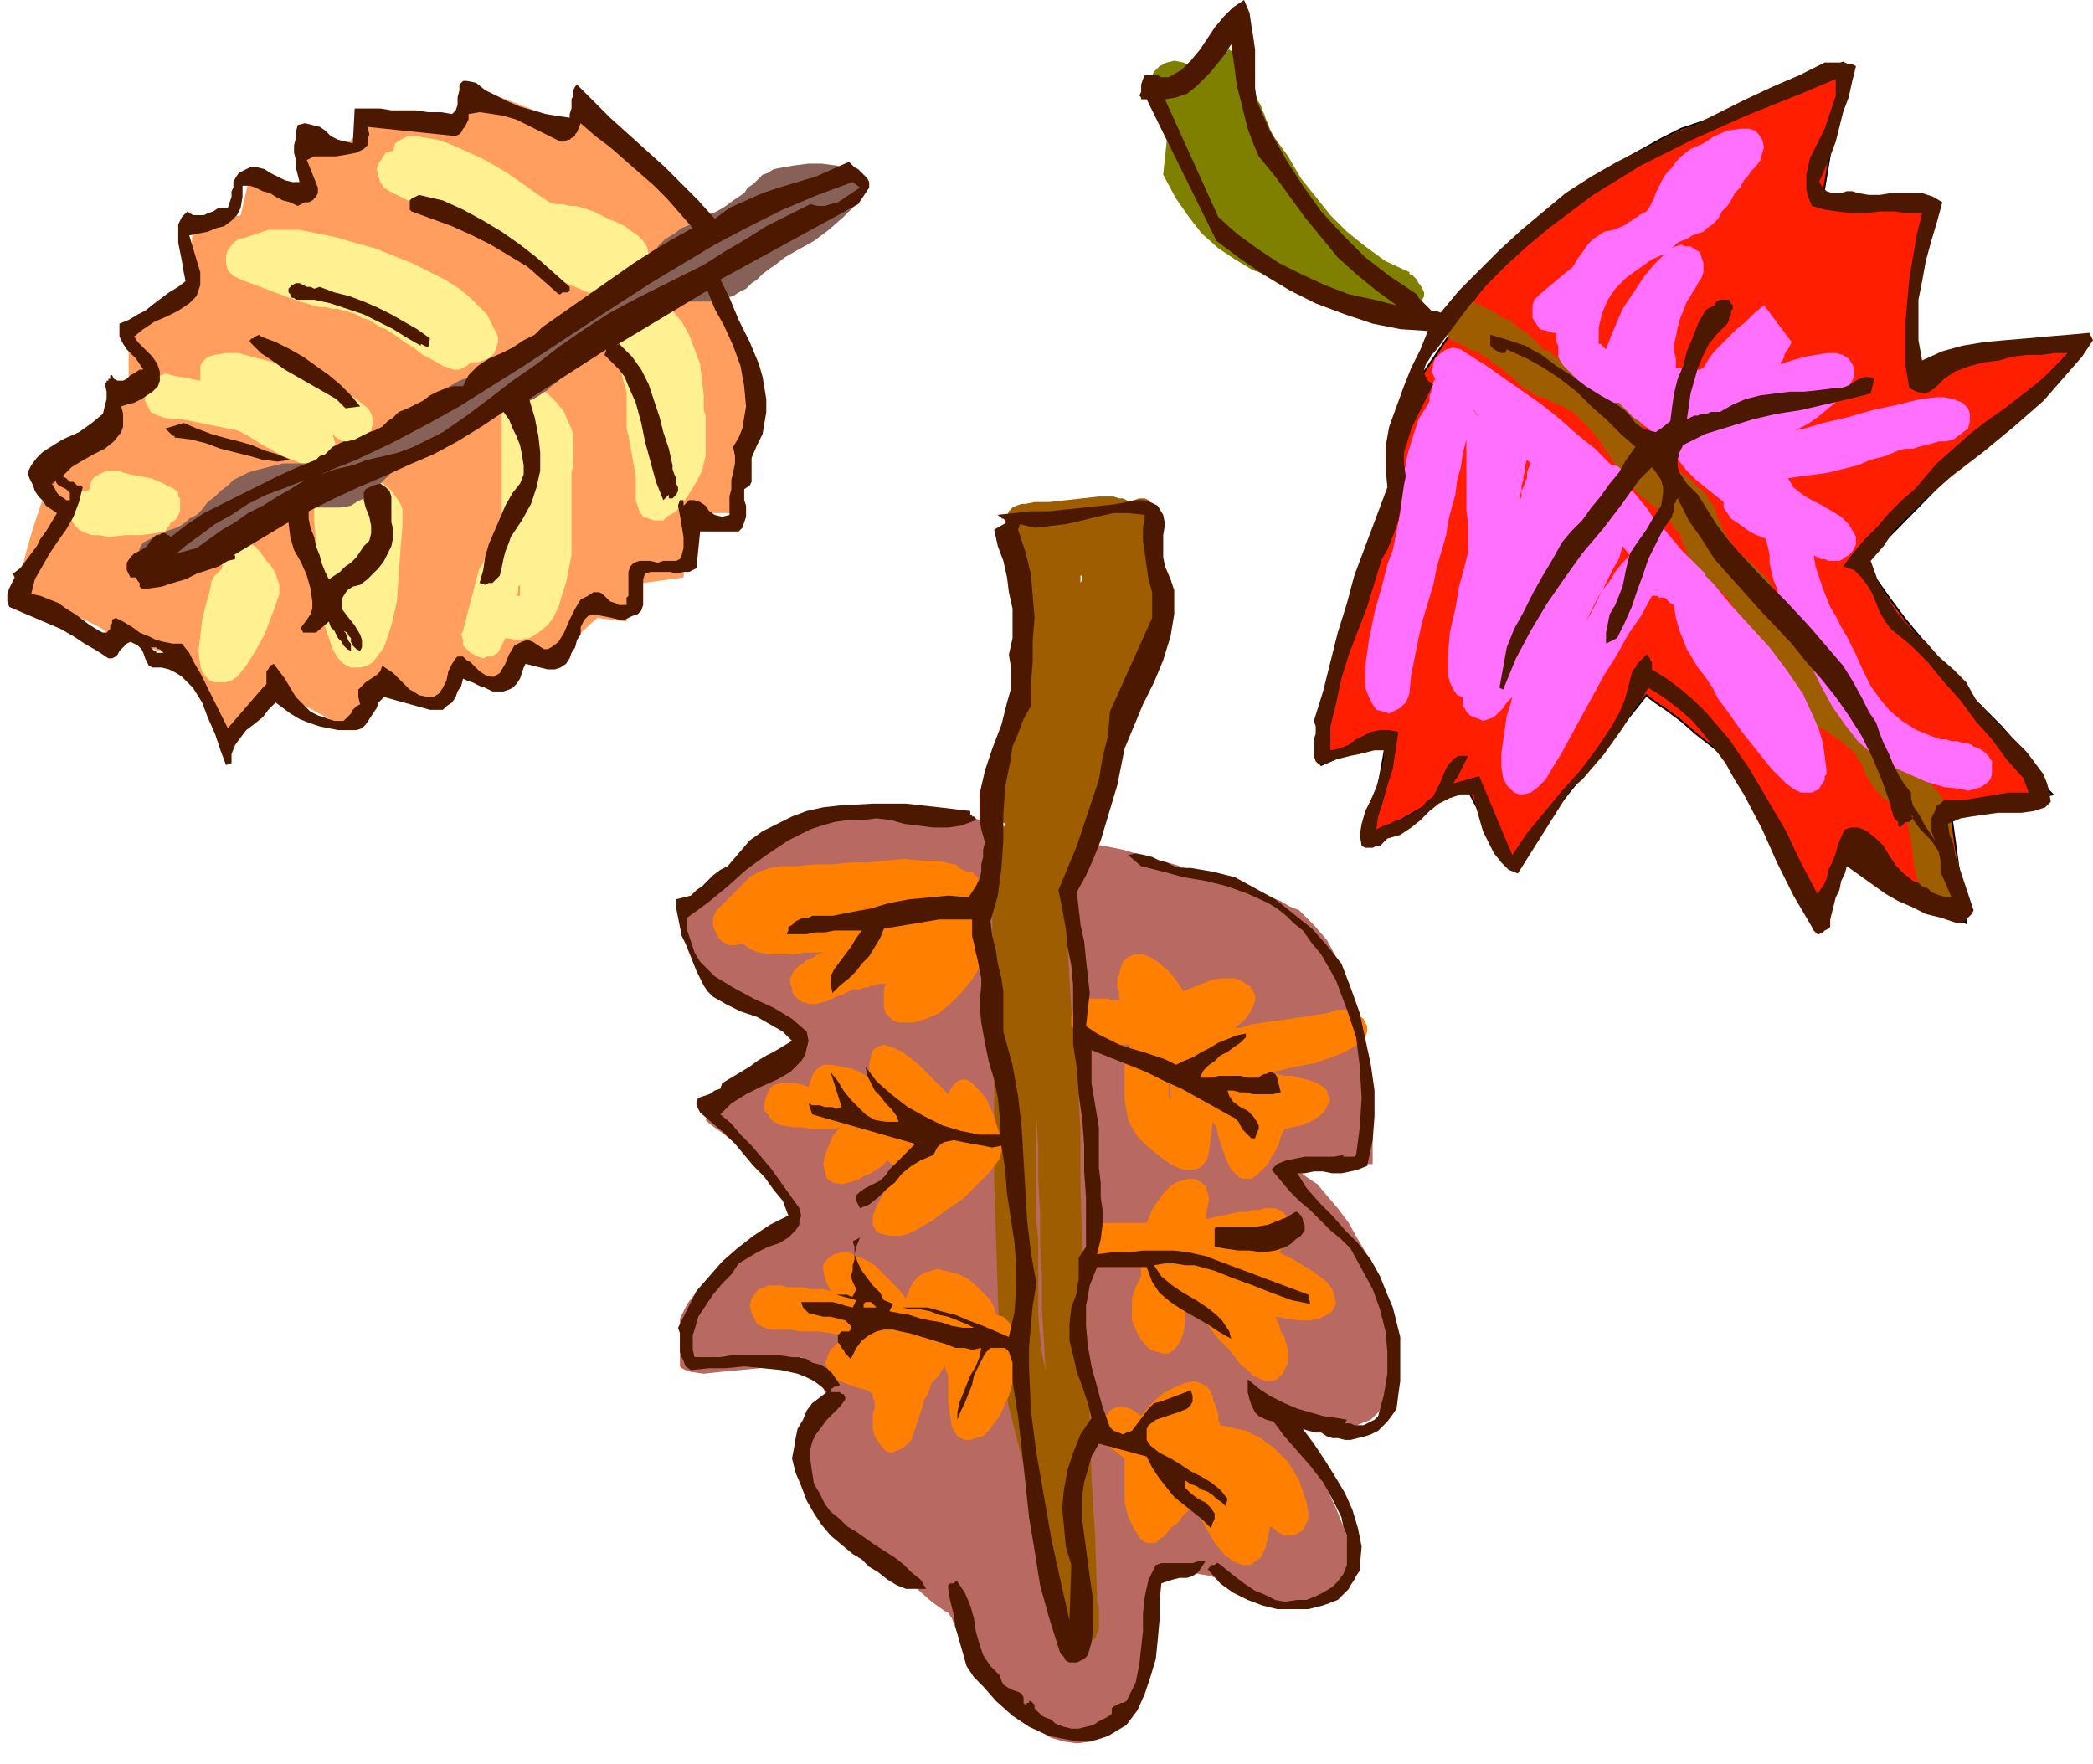 <svg xmlns="http://www.w3.org/2000/svg" fill-rule="evenodd" height="3.196in" preserveAspectRatio="none" stroke-linecap="round" viewBox="0 0 1139 959" width="3.793in"><style>.pen1{stroke:none}.brush6{fill:#9e5e00}</style><path class="pen1" style="fill:#ff9e5e" d="m8 326 1-4 2-8 3-13 4-14 5-15 5-14 2-6 3-5 3-3 2-3 6-3 5-5 6-5 5-5 4-4 3-4 3-3v-33l33-28 2-28 26-6 6-26 28 12 2-26h24v-1l1-1 3-3 4-2 6-3 9-2 11-2h14l13-1 8-2 2-1 1-1 1-2v-1l-1-3-3-3-2-2h-1l52 20 8-14 61 68 14 32 1 2 3 7 3 10 5 12 4 13 2 14 1 6v13l-1 5-3 10-2 9-2 8-1 6-1 5-1 4v2h-26l-2 35-29 4-2 20-16-2-24 22-20-2-12 16-22-4-10 12-28-6-24 20-34-18-26 28-26-46-37-12-2-1-6-4-8-4-10-4-10-5-9-3h-3l-3-1-2 1-1 1z"/><path class="pen1" style="fill:#b86961" d="m534 446-4-1-11-1-15-2-19-1-19-1-18 2-8 1-7 2-5 3-4 4-7 8-8 8-9 8-9 6-9 6-6 4-5 3-1 1v5l1 6 3 7 4 8 7 8 4 4 6 4 6 4 7 4 12 7 9 5 5 3 3 2 1 1h-2l-52 45 2 2 7 5 10 8 10 10 10 9 7 10 3 4 1 3v3l-2 2-7 4-9 5-10 7-11 7-9 8-9 9-3 4-2 4-2 4v26l1 1 2 1 3 1 7 1 9-1 11-1 10-1 9-3 8-2 3-1h3l2 1 2 1 4 4 2 4 2 6 1 4 1 4v1l-1 1-3 3-4 6-4 6-2 8-1 8v5l1 4 3 5 3 4 9 10 11 10 12 11 13 10 11 9 9 8 7 5 2 1 2 3 3 8 7 12 8 12 5 7 6 6 5 6 6 6 7 4 7 4 7 2 7 1 8-1 6-3 5-4 5-5 4-6 4-6 3-8 2-7 4-15 2-14 1-11 1-7v-3l2-2 3-1 3-1h4l5 1 5 1 6 1 7 3 9 3 11 5 11 3 6 2h5l5 1 5-1 5-1 4-3 3-3 3-5 2-5v-7l-1-7-1-7-6-15-7-15-7-14-7-12-5-7-2-3 2 1 5 2 7 3 9 2h9l5-1 5-2 5-2 4-4 4-5 3-6 2-7 2-9-1-9-1-9-3-10-3-10-4-10-4-9-6-10-5-9-6-8-6-7-5-6-6-4-5-4-5-1-4-1-1-1h2l7-1h31l8 1h3v-20l-1-20-3-23-2-13-4-12-4-12-5-11-6-11-7-8-4-4-4-4-5-2-5-3-21-8-19-6-18-6-15-4-13-4-10-2-6-1-3-1h-2l-6-2-9-1-11-2-10-2-10-2-7-2-3-1z"/><path class="pen1" style="fill:#ff1f00" d="m817 141 3-2 7-7 11-10 14-12 17-13 18-12 9-5 9-5 10-5 9-3 17-6 16-6 14-6 11-6 10-4 7-3 4-2 1 1-12 72 62 6-1 4-2 10-4 14-3 16-3 16-2 14v9l1 3h2l8-1 12-2 15-3 16-3 16-2 13-3 9-1 4-1-121 123 2 2 5 7 7 10 9 12 10 12 10 12 10 11 7 8 7 7 8 8 7 8 6 9 6 8 4 6 3 4 2 2-55 12 8 58-62-38-20 40-1-3-3-7-4-12-5-13-7-14-6-14-7-12-7-9-8-7-8-7-9-7-8-7-8-6-6-4-4-3-1-1-75 94-24-46-52 30 10-56-36 16 1-4 2-11 3-15 3-19 5-19 5-18 4-16 5-10 4-9 4-11 3-13 3-14 3-13 2-13 2-11 1-9 48-70z"/><path fill="none" style="stroke:#000;stroke-width:1;stroke-linejoin:round" d="m817 141 3-2 7-7 11-10 14-12 17-13 18-12 9-5 9-5 10-5 9-3 17-6 16-6 14-6 11-6 10-4 7-3 4-2 1 1-12 72 62 6-1 4-2 10-4 14-3 16-3 16-2 14v9l1 3h2l8-1 12-2 15-3 16-3 16-2 13-3 9-1 4-1-121 123 2 2 5 7 7 10 9 12 10 12 10 12 10 11 7 8 7 7 8 8 7 8 6 9 6 8 4 6 3 4 2 2-55 12 8 58-62-38-20 40-1-3-3-7-4-12-5-13-7-14-6-14-7-12-7-9-8-7-8-7-9-7-8-7-8-6-6-4-4-3-1-1-75 94-24-46-52 30 10-56-36 16 1-4 2-11 3-15 3-19 5-19 5-18 4-16 5-10 4-9 4-11 3-13 3-14 3-13 2-13 2-11 1-9 48-70"/><path class="pen1" d="m93 204-3-1-2 1-3 1-2 1-2 3-2 4v5l2 4 1 2 2 1 2 1 3 1 5 1h5l5 1 5 1 5 1 5 1 5 1 5 1 6 3 8 5 11 6 10 4 5 2 4 1h4l3-1 2-2 1-4v-5l-2-7 2 2 2 1 2 2h4l4-1 4-2 3-4 1-4v-2l-1-3-1-2-2-2-8-6-13-7-16-7-17-5-8-2-7-2h-7l-6 1-4 1-3 3-1 2v8l-16-3zm41-75-4 1-3 2-3 4-1 3v4l1 4 3 3 4 2 32 12 4 1 3 1 4 1h3l4 1h3l3 1 4 1 3 1 3 2 4 1 3 2 3 2 3 1 3 2 3 2 4 3 5 3 5 4 6 3 5 3 6 2h3l2-1 2-1 2-2h4l3-1 3-1 3-3 1-3 1-3v-3l-2-4-4-8-4-4-5-5-6-5-8-5-18-9-20-8-11-3-10-3-10-2-10-2h-17l-6 2-6 2zm80-47-4 1-2 3-2 3-1 3 1 4 1 3 2 3 3 2 58 29 3 3 5 3 6 3 7 4 8 4 7 3 7 3 7 3h4l3 1 3-1h2l3-1 2-2 1-2 1-3h4l4-1 3-3 2-3 1-3v-3l-1-4-2-3-3-3-3-2-4-3-4-2-5-2-4-2-4-2-3-1-3-1-4-1h-3l-4-1h-4l-3-1-3-2-3-2-7-5-10-7-12-7-13-6-7-3-6-2-6-1-5-1h-5l-4 2-3 2-1 4zM64 256h-6l-2 1-2 1-2 1-2 2-1 3v2l-2 1h-2l-2 1-1 1-1 2-1 1-1 2v2l-1 4 1 3 2 3 2 2 4 2 3 1h4l5 1 9-1h9l7-1 6-1 1-2 1-1 1-2 2-1 1-1 1-2 1-2v-7l-1-1v-2l-2-2-4-2-4-2-5-2-6-1-5-1-4-1-3-1zm79 46-1-1v-1h-1v-1h-1v-1l-3-2h-7l-3 1-3 3-2 2-1 4v3l-1 1-1 1-1 1-1 1-1 1v1l-1 1v1l-1 5-2 7-2 8-1 9-1 8 1 8 1 3 2 3 2 2 3 1h6l3-1 3-2 5-6 5-8 5-9 3-8 3-8 2-6v-5l-1-3-1-3-1-2-2-3-2-2-2-3zm54-46 3 2 4 2 3 2 4 3 3 3 2 3 2 3 1 3v9l-1 12-1 14-1 15-3 13-4 12-3 4-3 4-3 2-4 1h-5l-4-2-3-3-3-5-2-6-2-6-2-7-1-8-2-15v-15l-1-13v-9l1-3 2-3 3-4 4-3 4-3 4-1 5-1h3zm66 102 2-1h3l1-1 2-1 1-2 1-2 1-2 1-2 7 1 6-1 5-3 5-4 3-4 3-6 2-7 2-6 3-15v-45l1-4v-16l-1-4-2-4-2-5-4-5-4-4-5-4-5-3h-7l-2 1-3 2-1 3-2 4-1 4v58l-1 8-1 3-2 3-1 3-2 3-2 3-1 3-2 3-1 3-8 31-1 2 1 3v3l2 2 2 2 2 1 2 1 3 1zm18-34v-1l1-1v-3l1-1v6h-2zm78-159-2-1h-1l-2-1h-2l-1 1h-2l-1 1-2 1-3-2-4-1-4 1-3 2-2 3-2 3v4l1 4 1 4 2 3 1 4 2 4 1 3 2 4 1 4 1 4 1 3v20l1 4 4 22v13l1 3 1 3 2 3 3 1 3 1h5l2-2 5-3 4-5 4-6 3-5 3-6 1-4 1-4v-22l-1-3-18 11 18-11v-8l-1-8-1-9-3-8-3-8-4-7-5-6-7-4z" style="fill:#fff091"/><path class="pen1" d="M86 315h4l4-1 4-2 5-2 4-3 5-2 3-2 3-2 3-3 3-3 3-2 3-3 3-3 3-3 3-2 3-2 6-3 7-1h30l6-1 3-2 4-2 3-3 3-2 3-3 3-3 3-3 3-2 6-4 6-4 6-4 6-3 6-4 6-3 6-4 7-2 4-2 3-1 4-2 4-1 4-2 4-1 4-2 3-2 3-2 2-2 3-2 2-2 3-3 2-2 3-3 2-2 6-5 6-5 5-5 6-4 7-4 6-3 7-3 8-2 4-1h18l3-1 4-1 4-1 3-2 4-2 3-3 3-2 3-3 4-3 3-2 5-4 7-4 9-5 8-6 8-7 6-6 2-3 2-3 1-3-1-3-1-3-1-2-3-2-2-1-7-2-8-1h-7l-8 1-6 1-5 1-3 2-3 1-3 3-2 2-3 2-2 3-3 2-3 2-4 3-5 3-5 2-4 2-5 3-5 2-4 3-5 3-1 1-1 1-1 1-1 1-1 2-1 1-1 1-1 2v1h-1v2h-1v1l-7 3-8 3-6 4-7 4-6 5-6 5-6 5-6 5-3 3-2 2-3 2-2 3-3 2-2 2-3 3-3 1-2 2-3 1-2 1-3 1-3 1h-3l-3 1-2 1-8 3-7 4-7 4-7 4-7 4-7 4-6 5-7 4-2 2-3 2-2 2-2 3-2 2-3 2-2 2-3 1-3 1h-8l-2-1h-16l-4 1-4 1-4 1-4 1-3 1-4 2-4 2-3 3-4 3-3 3-4 3-3 4-3 3-4 2-2 2-3 2-2 1-3 1-3 1-2 1-3 1-3 2-4 2-2 3-1 4v4l1 3 3 3 3 3h4zm307-177z" style="fill:#876157"/><path class="pen1 brush6" d="m587 480 4-7-4 7zm-40-32-3-2-2-3-1-4-1-4-1-11 2-12 2-12 4-10 3-9 4-6h1l1-1 1-1h2l-1-11v-11l-1-10-2-11-1-10-2-11-3-10-2-11v-5l1-2 1-3 2-2 2-1 3-1h2l5-1h8l9-1 9-1 9-1h8l3 1h2l2 1 1 1 3-1 3-1h3l2 1 1 3 1 3 1 4v5l4 8-8 10 4 6 3 6 2 6 1 7 1 7v6l-1 7-1 7-2 6-3 6-3 6-3 6-4 5-5 5-5 5-5 4v5l-1 2v4l-1 3v8l-1 8-1 11-1 11-3 11-3 10-3 3-2 3-3 2-3 1v33l1 17 1 16 2 17 1 16 1 17 1 17v31l1 32 1 31 2 32 1 32 1 31 2 32 1 32v3l1 3v12l-1 2-1 3-2 1-2 2h-2l-2 1h-5l-2-1-2-1-2-3-2-3-1-5-1-5v-6l-1-5v-8l-3-15-3-16-4-15-5-16-4-15-4-16-3-15-2-16-1-31-1-31-1-31v-93l-1-31v-31l1-5v-14l1-5 1-5 2-4 2-5zm41-125v-10h1v2l-1 2v6zm-19 422-2-9-1-10-1-10v-42l-1-10v-57l1 17v18l1 17v17l1 18v17l1 17 1 17z"/><path class="pen1" d="m522 472-1-1 1 1zm-12 48v-1 1zm2-24v-1h-5 2l1 1h2zm22-12 1 4v5l1 5v14l-1 5-1 4-2 7-4 6-5 6-6 6-6 5-7 3-7 2h-8l-3-1-2-2-2-2-1-3v-10l1-3h-4l-2 1h-2l-2 1h-2l-2 1h-3l-3 1-4 2-3 1-4 2-3 1-4 1h-3l-4-1-2-1-1-1-2-2-1-2v-2l-1-2v-3l1-2 1-2 1-1 2-2 2-1 2-2 3-1 3-2 3-1h-10l-6 1h-13l-6-1-5-2-4-3-4 1h-3l-4-2-2-2-2-4-1-3v-4l2-4 7-7 6-6 5-5 5-3 6-2 6-1h8l11-1h9l10-1h9l10-1 10-1 9 1h9l9 2h1l2 2 2 1 2 1h3l2 2 1 1 1 3 1 4zm-94 107-3-1-4-1h-8l-4 1-2 2-2 4-1 4v4l2 2 1 2 2 2 2 1 2 1h1l6 1h5l4 1h13l3-1-4 5-2 5-2 5-1 5 1 4 1 4 3 2 5 1 4-1 3-1 3-1 3-2 3-1 3-2 3-2 3-3 1 1 1 1 1 1h1l1 1 1 1 1 1h1l-3 3-4 5-4 5-3 6-2 5v5l1 2 1 2 3 1 4 1h6l4-1 4-2 9-5 8-6 9-6 7-7 6-6 5-6 2-3 1-4v-4l-1-5-3-10-4-9-3-4-3-3-2-2-3-2h-3l-2 1-3 3-2 4-4-4-6-6-7-7-8-6-4-2-3-1-3-1-3 1-3 2-1 3-1 5v7l-5-3-5-2-5-1-5-1h-5l-3 2-2 2-1 2-1 3-1 3zm22 16zm-41 92h-3l-2 1-3 1-1 1-3 4-1 4 1 4 2 4 1 2 2 1 2 1 3 1h11l5 1h11l6 1 5 1h6l-2 1-2 1-2 1-1 1-2 2-1 1-1 1-1 2-1 3-1 2 1 3v2l3 3 4 2 5 2 6 2 4 1 3 2v2l1 2v4l-1 2v9l1 4 2 3 2 3 2 2 3 1 3-1 4-2 2-2 2-2 1-3 1-3 1-3 1-3 1-3 1-3 1-4 2-3 1-3 1-3 2-2 2-2 1-2 2-3 2 5v14l1 7 1 7 3 5 2 1 2 1h3l3-1 4-1 3-3 3-4 3-4 5-11 3-11 1-6v-11l-1-5-1-4-2-3-3-3-4-1-1-4-2-4-3-3-3-3-3-3-4-3-4-2-4-1-4-1-4-1-3 1-4 1-3 2-3 3-2 4-2 5-4-5-4-4-5-5-4-4-5-3-5-2-4-2h-4l-4 1-3 2-2 2-1 2v3l1 4 1 3 2 4-4-1h-7l-4-1h-8l-4-1h-4zm196 68-2-1-3-1h-4l-4 2-3 4-2 4v6l1 2 2 2 2 2 8 6v24l2 8 3 6 3 5 2 2 2 1h5l2-2 3-2 3-4 4-3 3-4 3-3 2-2 1-1 3 7 4 7 4 7 5 6 5 4 5 2h5l2-2 3-2 1-2 1-2 1-2v-2l1-2v-2l1-3v-2l2 1 2 2 2 1 2 1h5l2-1 3-2 1-2 1-2 1-2v-3l-1-6-2-6-2-6-3-5-3-5-3-3-4-4-4-3-4-3-4-2-4-2-5-1-4-1-5-1-1-3v-3l-1-3-1-3-1-2v-2l-1-1v-1l-2-3-2-1-2-1-3-1-5 1-5 2-6 3-5 4-4 4-4 5-4-3zm-15-102h-2l-3 1-2 1-1 2-2 3-1 5 1 4 2 4 1 1 2 2h3l2 1h19v5l-3 6-2 6v12l2 5 2 4 3 4 3 3 3 1 4 1h3l3-2 3-4 2-5 1-6v-8h1l1 1 1 1h1l1 1 1 1h1l1 1 4 4 5 7 7 7 6 8 4 3 3 3 4 2 3 1h3l3-1 3-3 2-4 1-2v-7l-1-3-1-4-2-3-1-4-2-4 6 1 7 1h6l5-1 4-2 3-2 2-4-1-5-1-3-3-4-4-3-4-3-5-3-5-3-4-2-4-2 3-4 2-4 1-4v-4l-2-4-2-2-4-2h-6l-3 1h-3l-3 1h-5l-4 1-5 1-5 1-4 1 1-6 1-5-1-4-1-3-2-2-2-1-2-1h-3l-4 1-3 1-3 2-3 3-3 4-3 4-2 4-2 5h-22zm-6-122h-5l-2 1-2 1-3 4-1 4v4l2 4 1 2 2 2 3 1h5l2 1h5l3 1h9l-2 5-1 6v19l1 6 1 5 2 4 3 5 5 5 6 5 7 5 4 2 3 1h6l3-1 2-2 2-3 1-4 2-16 2 3 1 5 2 6 2 6 3 6 4 4 2 1h5l3-2 2-2 2-2 2-2 2-4 2-3 2-4 1-4 2-4 4-1 5-1 5-2 5-3 3-3 2-4 1-2-1-2-1-3-2-2-3-2-3-1-3-1-4-1-4-1h-4l-4-1-3-1 5-1 8-2 11-2 11-4 5-2 5-3 3-2 3-3 1-3v-3l-2-4-4-3-1-1h-2l-1-1h-6l-6 2-7 1-6 1-7 1-7 1-7 1-7 1-6 2h-3l5-4 3-4 2-4 1-3v-3l-1-2-2-3-2-1-3-2-3-1h-8l-5 1-5 2-5 2-5 2-4-6-4-5-6-5-5-3-3-1h-5l-2 1-2 1-2 2-1 3-1 4-1 2v5l1 2v4l1 1h-5l-2-1h-7zm41 51v-4l-1-1v8l1 1v1-5z" style="fill:#ff7f00"/><path class="pen1" style="fill:#7f7f00" d="m650 41-1-2-2-2-1-2-2-1-5-1-4 1-4 2-3 3-1 2v7l1 4 1 3v4l1 3 1 4 1 3 1 3 2 4-2 19 7 13 7 10 7 9 9 8 9 6 10 6 12 4 13 4 6 4 5 4 5 3 5 2 5 1h4l4-1 3-3 3 2 5 1 4 1 5 1 4 1 4-1 3-3 2-4 1-2v-2l-1-2-1-2-1-1-1-2-2-2-2-1v-1l-13-6-11-8-10-8-9-9-8-10-8-10-7-12-8-11-1-2-1-2-1-3-1-2-1-3-1-2-1-3-2-3-2-8-3-8-3-6-4-3-3-2h-4l-3 1-3 2-3 3-3 4-3 4z"/><path class="pen1 brush6" d="m803 165-1-1h-3l-2-1-2 1h-2l-4 3-2 4-1 4v4l1 2 1 2 2 2 3 1 2 1 3 2 2 1 3 1 2 1 3 2 2 1 2 2 3 2 3 2 2 2 3 2 2 2 3 3 3 2 2 1 3 2 3 1 3 1 3 2 3 1 3 1 2 2 3 1 5 5 5 5 4 5 4 6 4 6 4 6 5 5 4 6 2 2 3 2 2 2 3 2 3 2 2 2 2 2 2 3 2 3 2 2 1 3 1 3 2 4 1 3 1 2 2 3 2 3 3 2 2 3 3 2 3 2 3 3 2 2 2 3 2 3 2 4 1 3 1 4 1 3 2 4 1 3 2 4 2 4 3 5 3 4 4 4 3 4 3 4 4 4 4 3 3 3 3 2 3 2 4 2 3 2 3 2 3 2 3 3 3 2 2 3 2 3 2 3 1 4 2 3 2 3 2 3 2 2 2 2 3 2 2 2 2 2 2 2 2 3 2 2 1 5 1 6 1 8 1 7 2 7 3 6 1 3 3 1 2 2h6l3-1 2-1 1-1 2-4 1-4-1-5-1-5-1-4-1-4-1-3v-4l-1-3v-7l-1-3-1-3-1-3-2-3-2-3-3-3-2-3-3-2-3-3-2-3-3-3-2-3-2-3-2-3-2-3-2-3-2-3-2-3-2-3-3-3-3-2-4-2-3-3-4-2-3-2-4-2-3-3-3-3-3-3-3-3-3-4-3-3-2-4-3-3-2-4-2-4-1-3-2-4-1-4-1-3-2-4-1-4-2-3-3-3-2-2-3-3-2-2-3-2-3-3-2-2-2-3-2-3-2-3-1-3-2-4-1-3-1-3-2-3-2-3-2-3-3-2-2-2-3-3-3-2-3-2-2-2-3-3-5-5-4-6-4-6-4-6-5-6-4-6-5-5-6-5-3-2-3-2-3-1-4-2-3-1-3-2-3-1-4-2-2-2-3-1-2-2-2-2-3-3-2-2-2-1-3-2-2-2-3-2-3-1-3-2-3-2-3-1-3-2-3-1z"/><path class="pen1" d="M845 181h2v5l1 2v6l1 2 2 3 3 3 4 4 4 4 5 4 5 3 5 2h4l3 3 2 2 3 3 3 2 2 2 3 2 2 2 2 1 4 6 5 4 4 5 4 5 5 5 5 4 5 4 5 4v3l2 3 2 3 3 2 3 2 4 3 4 2 5 2 1 4 1 5v4l1 5 1 4 2 5 1 4 1 5 5 10 5 11 6 11 6 12 6 11 7 10 7 9 9 8 4 2 6 4 9 4 9 4 10 3 9 1 4 1 4-1 3-1 3-2 2-2 1-3v-7l-2-3-2-2-3-2-3-1-1-1-3-1h-2l-3-1h-3l-3-1h-3l-3-1-10-4-8-5-7-6-5-6-5-7-4-8-4-9-5-10-3-5-3-6-3-5-2-5-2-5-2-6-2-6-1-6 2 1 2 1h2l2 1h6l2-1 1-1 2-1 2-2 1-2 1-2v-4l-1-2-3-5-4-4-5-3-5-3-6-3-5-3-5-4-3-5 7-1 8-1 7-1 8-2 8-2 7-3 8-2 7-3 4-1h4l3-1 4-1 4-1 3-1h4l4-1 4-3 4-3 1-4v-4l-1-3-3-3-5-2-5-1h-4l-9 1-12 3-14 3-14 4-13 3-10 3-5 1 6-3 6-4 6-5 6-5 4-5 3-5 1-2v-5l-1-2-2-3-3-2-4-1h-5l-6 1-6 1-7 2-6 2v-1l1-1 1-2v-1l1-2 1-1 1-2 1-2-15-20-5 4-5 5-5 4-4 4-4 4-4 4-3 4-3 5-2 1h-9l-2-1h-2v-5l-1-4v-4l1-4 1-5 1-4 2-5 2-5 2-3 1-2 2-3 1-2 2-3 1-3v-5l-1-3-1-3-2-1-3-2h-3l-2-1-3 1-3 1 2-1 2-2 2-1 3-1 3-2 3-1 3-1 2-2 3-2 3-3 2-4 3-3 2-3 2-4 3-3 2-4 2-2 2-3 3-3 2-3 1-4 1-3-1-4-2-3-2-2-3-1h-5l-7 1-7 3-6 4-7 3-5 4-3 3-2 3-3 3-2 3-2 4-2 4-1 3-2 4-2 3-2 1-2 1-1 1-2 1-1 1-2 1-1 1-2 1-5 2-5 1-3 2-3 2-3 3-2 3-3 4-3 5-18 15-3 3-1 3v7l2 3 2 3 4 1 3 1zm219 229zM874 190l-1-1-1-1-1-1h-1v-9l2-8 3-7 4-6 6-6 7-5 7-5 7-3-6 6-5 6-4 6-4 6-4 6-3 7-3 7-3 8zm-47 57-5 9v-15l-1-3v-2 2l1 3v15l5-9zm84 82-2-1-1-1-1-1-1-1h-3l-1-1h-3l-6 11-7 10-6 11-7 11-6 11-6 11-6 11-6 11-2 3-3 5-3 5-4 4-4 3-4 1h-2l-3-1-2-2-2-2-2-4-1-6v-7l1-7 1-7 1-7 2-6 1-4-3 3-2 3-3 3-2 2-3 1-3 1-2-1-3-1-2-1-1-1-1-1-1-2-1-1v-5l-3-1-2-3-2-4-1-4v-11l1-12 3-13 2-12 3-11 2-8v-15l-1-8v-38l-2 8-1 7-2 7-1 8-2 7-2 8-1 7-2 7-3 10-2 10-3 10-3 10-2 9-2 10-2 10-1 10-1 3-1 2-2 2-1 1-2 1-2 1-2 1-3-1-4-1-2-3-2-4-2-5v-12l1-7 1-7 3-15 4-14 3-12 3-8 2-10 2-10 1-11 1-10 2-11 3-10 3-9 5-8 1-2v-3l1-2v-4l1-1 1-2-2-4 1-4 1-3 3-3 3-2 4-1 4 1 3 2 11 7 10 7 10 7 10 7 10 8 9 8 10 8 9 9h2l2 1 1 1 1 2 1 1 1 2 1 2v2l5 6 5 6 4 6 5 5 5 6 5 6 5 5 6 6 1 1 1 1v1l1 1 1 1 1 1 1 1 1 1 9 11 10 11 11 12 9 12 9 13 6 13 3 7 2 7 1 7 1 8v2l-1 1v2l-1 2-1 1-1 2-2 1-2 1h-6l-4-2-4-3-8-8-8-10-8-10-7-10-6-8-3-6-4-6-4-5-3-5-3-5-2-5-2-5-2-7-1-7zm-24-27-4-5-2 7-3 5-3 6-3 6-3 5-3 6-3 6-3 6 3-6 3-5 3-6 3-6 4-5 3-5 4-5 4-4zm-34 4 2-3 1-2 2-3 2-2 2-3 1-3 1-2v-3l-2 3-1 2-2 3-1 2-1 3-2 2-1 3-1 3zm-26-34v-2l1-3v-3l1-3v-2l1-3v-3l1-3 2 2-1 2-1 3v3l-1 2-1 3-1 2v3l-1 2zm-22-45-1-1-1-1v-1l-1-1-1-1 4 5z" style="fill:#ff70ff"/><path class="pen1" d="m535 917-5-5-4-6-2-7-2-7-2-7-1-7-2-8-1-6v-2l1-1h2l1-1h1l4 6 3 7 2 7 1 7 2 7 2 6 4 6 5 5 1 3 1 2 3 2 2 1 3 1 2 1 1 2v3l1 1 1-1h1v-1h1l1 1 1 1v2l1 1 2 2 1 1 2 1 3 1 2 2 2 1 3 1 4 1h4l4-1 4-1 3-2 4-2 3-2v-3l1-1 2-1 2-1h1l2-1 1-2 4-8 2-10 1-9 1-9v-10l1-9 2-9 4-8 3-1h17l3-1h4l-2 3-2 3-3 2-3 1h-4l-4 1-3 1-3 1-1 10v10l-1 11-1 10-3 10-3 9-4 9-6 8-5 3-5 3-6 2-5 1h-5l-6-1-5-1-5-1-11-5-9-6-9-8-7-8zm129-56-7-8h1v-1h1v-1h2l1-1h1l5 4 5 4 4 3 6 4 5 2 6 3 5 1 7-1h5l5-2 4-2 5-3 3-3 3-4 2-5v-16l-2-5-1-5-5-10-5-9-7-9-7-8-7-8-6-8-4-1-4-2-2-2-2-4-1-3-1-4v-7l6 5 6 4 8 4 7 3 7 2 7 2 7 1 6 1-1 2h3l2 1h5l2-1 2-1 2-1 2-2 3-11 2-12v-12l-1-11-3-12-4-11-6-11-6-11-5-5-6-5-5-5-6-6-6-5-5-5-5-6-5-6 3-3 5-2 5-1 5-1h16l5-1v1h6l1-1 2-15 1-16-1-17-2-16-5-15-6-16-4-7-4-7-5-6-5-7-5-4-4-4-5-4-5-3-11-5-11-4-12-3-12-2-11-3-12-3-7-6 4-1 5 1 4 1 4 2 4 1 4 2 4 1h5l12 2 12 3 11 6 11 6 10 8 10 8 8 9 8 10 5 13 5 14 3 14 3 14 2 14v14l-1 13-3 14-5 2-4 1-5 1h-5l-5-1h-5l-5 1h-4l5 8 7 8 7 7 7 8 7 7 7 9 5 9 4 10 3 7 2 8 2 8v24l-1 7-1 8-2 3-3 4-2 2-3 3-4 2-3 1-4 1-4 1h-3l-4-1h-3l-3-1-3-2h-3l-4-1-3-1 6 8 6 9 5 8 6 10 4 9 3 10 2 10-1 11v2l-2 3-1 2-2 3-1 2-2 2-2 2-2 2-8 3-8 2h-17l-8-2-8-3-8-4-7-5zm-87 38-6-19-5-18-3-19-3-18-2-19-2-18-2-18-3-19v-10l-1-3-1-3-2-2h-8l-3 3-2 4-2 4-2 4-1 5-2 5-2 5-2 4-2 5v-4l1-5 2-5 2-5 2-5 3-5 2-5 1-5-5 1-4-1h-5l-5-2-10-3-10-3-5-1-4-1h-5l-4 1-4 2-4 3-3 4-3 6-1-1-1-1-1-1-1-2-1-1-1-2-1-1v-4l1-1 1-1h4l1-1v-2l-3-3-4-1-4-1h-4l-4-1-4-1-3-3-1-3h17l4 1 3 1 4 1 2-4-11-3h6l2 1h1l1-2 1-2-2-4-1-3 1-3v-3l1-3v-7l-1-3 4-2-2 5-1 4 2 5 2 4 3 4 3 4 4 4 2 4 5 2-2 4 5 1 6 1 6 2 5 1 6 1 6 2 6 1h6l-4-2-5-2-5-2-5-1-5-2-5-1h-5l-5-1h14l7 2 8 2 7 3 8 3 7 3 7 3 3-13 1-13v-13l-1-13-2-13-2-13-1-13-2-13-5 1-5-1-6-1-5-1-5-1-5 1-2 1-2 2-1 2-1 2-7 3-5 3-5 4-4 5-5 4-4 4-5 4-5 2-2-4v-3l2-2 3-2 4-2 4-2 3-3 2-3 14-14-56-16-2-6 2 1h4l3 1h4l2 1 3-1-6-19 4 5 3 5 4 5 4 4 4 4 5 3 6 1h7l-1-3-3-4-3-3-3-4-3-3-2-4-2-4-1-5 6 8 8 7 9 7 9 5 10 5 10 3 10 2h11v-10l-1-10-2-10-3-10-2-10-2-11-1-10 1-10v-4l-1-5-1-5-1-4-1-5-1-4v-9h-18l-6 1-6 1-6 1-6 1-6 1-2 5-3 5-3 5-4 4-3 4-4 4-5 4-4 4-1-5v-4l2-4 3-4 3-4 3-4 3-5 3-4h-15l-5 1h-5l-5 1h-11l1-2v-2l2-1 2-2 2-1 2-1h3l2-1h11l10-2 11-2 10-3 11-2 11-1 10-1 11 1 2-3 2-3 2-4 1-4v-4l1-4v-4l1-4-2-7-1-6v-13l3-13 4-12 5-13 3-12 2-7v-13l-1-6 2-9v-16l-2-9-1-8-2-9-3-8-2-9 7-4-1-1-1-1h-1v-1h-1l-1-1h-1l10-1 9-1h10l9-1 10-1 9-1 9-1 10-2h4l4 1 2 1 2 1 3 5 1 5-1 6v12l1 5 3 7 2 6v13l-2 12-4 13-5 12-6 12-5 12-5 12-2 10-2 10-3 10-3 10-3 10-4 10-4 9-5 9 1 9 1 9 2 9 1 10 1 9 1 9-1 9-1 9 6 4 6 3 6 3 6 2 7 2 6 2 6 2 6 3 4-2 5-2 5-3 4-2 5-3 5-2 5-2 5-1v2l-3 3-3 2-4 3-4 2-3 3-3 2-3 3-2 4h7l3-1h12l4 1h6l1-1 2-1h1l2-1h1l2 1 1 2 2 8-4 1h-11l-4-1h-3l-4-1h-3l1 3 2 3 4 3 4 2 3 3 2 3 1 2v2l-1 2-1 3h-2l-2-2-1-1-2-2-1-2-1-2-2-2-2-1-9-5-9-5-9-5-9-4-10-5-10-4-10-4-10-4v18l1 6 1 6 1 6 1 6v22l1 8v8l1 7v8l-1 8-2 8 8-1h9l8-1h17l8 1 9 2 8 3 48 18 1 5-10-2-11-4-10-4-11-4-10-4-11-3h-5l-6-1h-5l-6 1 4 6 6 5 6 4 7 4 6 4 5 4 3 3 2 3 2 3 1 4-7-4-6-4-7-4-7-4-6-4-6-5-4-6-3-8h-27l-2 5-2 5-1 6-1 5v11l1 11 2 11 3 11 3 11 4 11 2 2 3 1 2 1 2-1 3-1 3-4 3-4 3-4 3-3 4-1 16-6 1 3v3l-1 2-2 2-5 2-6 2-6 2-4 3-1 2v6l2 3 5 4 6 3 5 3 6 4 6 3 5 3 5 4 4 5-1 4-2-2-3-2-2-2-3-2-3-1-3-2-3-1-3-2v4l3 3 4 3 4 2 3 3 2 3v3l-1 2-1 3-5-5-5-4-5-4-5-4-4-5-4-5-4-6-3-6-26-7-4 7-2 7-2 7-1 7v14l2 15 2 15 2 14v15l-1 7-2 7-2 2-2 1-2 1h-4l-2-1-1-2-2-2zm-13-201-3-17-2-17-1-17-1-17-1-17-2-17-3-17-5-18v-22l-1-7-2-8-1-7-2-8-1-8 4-14 2-15 1-15v-14l1-15 3-15 1-7 3-7 3-8 4-7v-12l1-12v-12l1-12-1-12-1-12-3-12-4-12 1-3 8 2 9-1 8-1 9-2 8-2 9-2h8l9 1-1 7v7l1 7 1 7 1 7 2 7v14l-23 51-1 13-3 12-2 12-4 12-4 12-4 12-5 12-5 12 2 10 2 11 1 10 2 10 1 11v32l2 13 1 14 2 14 1 14v14l1 14v27l-2 3-2 3v12l-1 4v3l-3 8-1 9v9l2 8 2 9 3 8 3 9 2 8-6 9-4 10-3 9-2 11-1 10 1 10 1 11 3 10-1 30-5-22-5-23-4-23-4-23-3-23-1-23v-12l1-11 1-11 2-12zM464 845l-6-5-6-5-5-6-4-6-4-7-3-8-3-7-2-8 1-5 1-6 1-5 3-5 2-5 3-4 4-3 4-3-3-3-4-3-4-2-5-2-9-2-10-1-10-1-10 1h-9l-10 1-3-2-1-3-1-2-1-3v-10l-1-3 5-10 5-10 7-8 7-8 8-7 9-7 9-6 10-5-3-8-5-6-5-7-6-6-5-6-5-6-6-6-6-5-7-6-2-4v-2l1-2 3-1 3-1 3-2 3-1 1-3 5-3 5-3 5-3 4-3 5-3 4-2 5-3 5-3-5-5-7-4-7-4-9-3-8-4-7-4-3-3-2-3-2-4-2-4-2-5-2-5-2-5-2-4-1-5-1-5-1-5v-5l4-1 4-1 3-3 3-2 3-3 3-3 4-3 4-2 6-7 6-7 7-5 8-4 8-4 8-3 9-2 9-1 18-1h18l18 2 17 2v2h1v1h1l1 1v1l-8 3-7 1h-8l-8-1-8-1-7-2-8-1-8 1h-8l-7 1-7 2-6 2-12 6-12 8-11 8-10 9-11 9-11 8v7l2 6 2 6 3 5 4 4 4 4 5 3 5 3 11 6 11 5 10 6 8 7 1 5-1 4-1 4-2 3-6 6-7 4-9 4-8 4-8 5-6 6 6 5 5 6 6 6 6 7 5 6 5 7 5 7 5 7 1 4-1 3v2l-2 3-4 4-5 3-6 2-6 3-5 3-5 3-4 6-5 5-5 6-4 6-4 6-2 7-1 3v8l1 4h14l6-1h26l7 1h4l4 1 3 2 4 1 4 2 3 3 2 3 2 3-1 1h-2l-1 1h-1v2h5l1 1h1l1 2v1l-3 4-3 3-4 4-3 4-3 4-2 4-1 4v6l1 7 1 6 3 5 3 6 3 4 5 4 4 4 5 3 10 7 11 7 5 4 4 4 5 4 3 5h-11l-5-2-5-3-5-4-5-3-4-4-5-3zm197-167v-10l1-1h22l6-1 5-2 5-2 5-3h1l1 1 1 1 1 2v1l1 2v3l-2 3-3 2-2 2-3 2-6 2-7 1-7-1h-6l-7-1-6-1zm344-207-1 4-2 4-1 5-2 4-1 4-1 4-1 4v4l-1 1-2 1-1 1-2 1h-1l-1-1-1-1-1-2-10-17-9-18-8-18-10-19-5-8-5-9-6-8-6-8-6-7-8-7-8-6-8-5-4 7-5 7-5 8-5 7-5 7-6 7-6 7-6 5-29 46-5-2-4-4-4-5-3-6-3-6-2-7-2-7-1-6h-7l-6 2-6 3-5 4-5 5-5 4-6 4-7 2-1 1-2 2-1 1h-2l-2 1h-4l-2-1-1-6 1-6 2-7 3-6 3-7 2-7 2-7v-6h-5l-4 1-4 1-5 1-4 1-4 1-5 2-4 1-2-2-1-3v-9l1-3v-4l-1-3 5-16 4-16 4-16 5-16 4-15 6-16 6-16 6-16-1-11v-11l2-11 4-11 4-11 4-10 5-10 4-10-15-1-15-3-15-5-16-6-14-7-15-9-13-9-12-9-38-77h-3v-1l-1-1 1-2v-4l1-3 1-2h7l2 1h4l7-4 5-5 5-6 4-6 4-6 5-6 5-5 6-4 3 7 1 7 1 6 1 7v21l1 7 7 16 9 16 9 14 10 14 12 13 12 12 13 10 15 10 1 2 1 1 2 2 1 1 2 2 1 1h2l3 1 10-12 11-11 11-11 12-11 12-10 12-10 14-9 14-8 14-7 14-7 14-6 14-7 14-7 15-7 14-6 14-7h11l2 1h2l2 1-2 8-2 9-3 8-2 8-2 8-3 8-3 7-3 7 2 3 2 2 3 1h5l3-1h3l3 1 6 1h6l6-1h17l6 2 5 3-3 11-3 10-3 11-2 11-2 10v22l2 11 11-5 11-3 12-2 11-1 12-1 11-1 12-1 11-1 2 4-6 9-7 8-7 8-7 8-16 14-17 14-17 13-16 14-7 7-8 8-6 9-7 8 4 11 5 9 6 9 7 8 8 7 7 8 8 7 7 7 5 9 7 8 7 7 7 7 7 7 6 8 3 4 2 5 1 4 1 6-3 3-6 2-7 1h-13l-7 1-7 1-6 1-7 3 1 6 2 5 1 6 2 6 2 6 2 6 2 6 2 6-1 2-1 1-1 1-1 1-1 1-1 1h-3l-9-3-8-2-8-4-7-3-7-4-7-5-7-5-7-5zm36 8-5-4-4-4-4-6-3-5-4-4-5-4-2-1-3-1h-4l-3 1-2 4-2 5-1 4-2 5-2 4-1 5-2 4-3 4-9-17-8-17-10-17-10-17-11-16-12-14-7-7-7-6-8-6-8-5v-4l-1-1v-1l-1-1v-1h-1l-1 1-1 1-2 2-1 1-1 2-1 1-1 2-2 8-2 7-3 7-4 7-8 12-9 12-10 11-9 11-10 12-8 12-18-43-14 4 1-2 1-1 1-2 1-2 1-2 1-2 1-2 1-2h-5l-2 1-1 1-3 3-2 4-2 5-2 4-2 4-4 3-2 3-3 2-3 2-4 2-4 1-4 2-3 1-4 2 1-7 2-6 2-7 2-7 2-6 1-7 1-6 1-7-5-1h-5l-5 1-4 2-4 2-4 3-5 2-5 1v-13l3-12 3-14 4-13 5-13 5-13 4-13 4-13 3-5 2-5 2-5 2-6 1-6 1-6 1-7 1-5-1-7v-6l2-6 2-7 3-6 3-6 3-6 3-6-3-2-1-2-1-2v-2l1-3 2-3 1-2 2-2 9-12 9-12 10-12 11-11 11-10 12-10 12-9 12-9 13-8 13-8 14-7 14-7 29-13 30-12 19-8v9l-3 9-3 9-4 8-4 8-2 9v8l1 4 2 5 7 2 7 1 8 1h7l8-1h8l7 1h8l-3 12-2 12-2 12-1 11-1 12v24l2 12 4 2 4 1 3-1 3-2 2-2 3-3 3-2 3-2 8-3 8-2 8-1 7-2 8-1h8l7-1h8l-8 8-9 8-9 7-9 7-10 7-9 7-9 8-9 8-6 7-6 7-7 6-7 7-6 7-7 7-6 7-6 8 6 2 4 4 3 4 3 5 2 5 2 5 3 5 3 4 11 9 9 9 9 11 9 10 8 11 9 10 8 11 9 10 3 8h-11l-6 1-6 1-6 1-6 1h-11l-2 2-2 1-1 3-1 2-1 2v7l2 5-2-3-2-3-2-3-2-4-2-3-2-3-1-4v-3l-4-5-3-5-3-6-2-5-3-6-2-5-2-6-4-6-4-8-5-9-5-8-6-7-12-14-13-14-13-13-13-14-6-7-6-8-5-8-5-8-3-3-3-3-2-3-2-3-1-3v-4l1-4 2-4 12-6 13-4 13-4 13-3 13-2 13-3 13-3 12-3 2-8-3-1h-2l-3 1-2 1-3 2-2 1-3 1h-3l-8 1-9 1h-8l-8 1-8 1-8 2-7 3-7 4h-5l-2 1h-3l-2 1h-2l-2 1-2 1 1-7 1-7 2-7 2-7 3-7 3-6 5-6 5-5 1-2v-1l1-2v-2l1-1v-2l-1-1-1-2h-5l-2 1-1 2-2 1-2 1-1 1-4 7-3 8-3 7-2 8-3 7-2 8-1 7-1 8-5 4-3 2-4-1-3-1-4-3-3-4-3-3-4-3-9-5-8-5-8-6-8-5-8-6-9-5-9-3-10-3v6l1 1 1 1 2 1 2 1h2l1-2 11 5 9 5 9 6 9 7 8 8 8 7 8 8 8 7-5 7-4 7-5 6-5 7-5 6-5 7-6 6-5 6-5 9-6 10-5 9-5 10-5 9-4 10-2 11-2 11 2 1 7-17 8-15 9-15 9-13 10-14 11-13 10-13 10-14 7-7 3 4 2 3 1 4v3l-1 7-4 6-4 7-5 7-4 6-2 8-1 5-1 5-2 5-2 5-3 5-1 5-1 5v6l6-3 4-8 4-9 3-9 3-8 3-9 4-8 4-8 5-7v-1l1-2v-4l1-1v-1l1-1 6 12 7 10 7 11 8 9 17 19 17 18 8 10 8 9 8 10 7 10 7 11 6 12 5 12 5 14v2l1 2v1l1 2 1 1 1 1v2l1 1 1-1 1-1 1-1h2l1-1 1-1v-1l-1-1 2 4 3 4 3 3 3 3 2 3 2 3 1 5v6l6 14h-3l-3-1-3-1-2-1-2-2-3-1-2-2-3-1zM470 710v-1l1-1h3l1 1 1 1 1 1h-7v-1zm157-439-4-3 4 3zm-375 98-1 4-2 3-1 3-2 3-3 2-2 2h-7l-25-7-3 3-1 3-2 3-2 3-2 3-2 2-3 1h-10l-5-1-5-1-6-2-5-2-5-3-4-3-4-3-4 4-3 4-5 4-4 3-3 4-3 4-2 5v5l-3 1-3-8-3-9-4-9-3-8-5-8-6-6-3-2-4-2-4-1h-5l-2-1-1-2-1-2-1-3-1-2-2-2-2-1-2-1-2 1-1 1-2 2-1 1-1 2-1 1-2 1h-2l-6-4-7-4-6-4-7-4-7-3-7-3-7-3-7-3-1-3v-4l1-3 1-2 1-2 1-2-1-2 4-3 3-4 3-4 3-4 2-4 3-4 3-5 3-5-3-2-3-2-2-3-2-2-2-3-1-3-2-4-1-3 2-4 3-4 3-3 3-2 8-5 9-4 7-5 6-5 1-4 1-4v-4l-1-5h1v-1h1v-1h1v-2h1l1 2 2 1h3l2-1 2-2 2-1 3-2h2l-2-3-2-3-3-3-2-2-2-3-2-4v-7l5-2 5-3 4-2 5-4 4-3 4-3 5-3 4-3-1-5-1-6-1-5-1-5v-10l2-4 3-3 3 2h6l2-1 3-1 3-2h5l1-3 1-3v-3l1-2v-3l1-2 2-3 2-1 4-2h4l4 1 3 2 4 2 4 2 4 1h4l-1-4-1-4v-4l-1-4v-4l1-4v-3l1-4 4-1 4 1 4 1 3 2 3 3 4 2 4 1 4 1 1-19h14l6 1h13l7 1h7l6 1 2-2 1-3v-4l1-4v-3l2-2h2l5 1 5 4 6 3 6 3 7 3 7 2 7 2 6 1 7 1v-2l1-3v-5l1-2v-3l1-2 1-1 9 9 9 9 10 9 10 9 10 9 9 9 9 9 9 10 8-6 9-4 9-4 9-3 10-3 10-3 9-4 9-4 1 1 2 2 2 1 2 2 1 1 2 2 1 2v3l-6 9-75 41 5 10 5 12 6 12 5 12 2 7 1 6 1 6v7l-1 6-1 6-3 6-3 7v13l-1 2-3 2v6l1 3v6l-1 3-1 3-2 2h-21l-2 20-4 2h-3l-4 1-3-1h-11l-3 1-1 3v14l-1 3-2 2-3 1-2 1-2 1h-3l-4-1-5-1-5-1-3 1-2 2-1 2-1 2v4l-2 3-1 4-2 3-1 3-2 3-3 2-3 1h-4l-12-3-1 2-1 3-1 3-2 3-2 2-2 1-3 1h-6l-2-1-2-1-3-1-2-1-2-1-3-1-2-1zm-4-11-2 3-2 4-1 5-2 4-2 3-3 2h-3l-5-1-3-2-2-1-3-3-2-2-2-2-2-2-3-2-3-2-1 3-2 2-3 2-3 2-2 2-2 2v4l1 4-2 1-2 2-1 2-2 2-2 2h-5l-3-1-6-2-4-2-4-4-4-4-3-5-3-5-3-4-3-4-2 1-1 2-1 1v7l-2 2-19 22-3-6-3-6-3-6-3-6-3-6-3-5-3-6-4-5h-5l-5-1-4-1-4-2-5-2-4-3-5-3-4-2-2 1v2l-1 1v2l-1 1-1 1h-2l-2-1-5-3-4-3-4-3-5-3-4-3-5-2-5-2-5-1 2-8 4-7 4-7 4-6 5-7 4-7 3-8 2-8-1-1h-2l-1-1-1-1h-2l-1-1-1-1-2-1 5-5 5-3 7-4 6-3 5-4 4-5 1-3v-7l-1-4 3-1 4-1 4-2 3-2 3-2 3-3 1-3v-5l-1-3-1-2-2-3-2-2-2-2-2-2-2-2-2-3 5-4 6-4 7-3 6-3 6-4 4-4 1-3 1-3v-7l-6-20 5-1 5-1 5-2 4-1 4-3 3-3 2-4 1-6v-6h4l3 1 4 2 4 1 3 2 4 2 4 1 4 2 2-1 2-1h2l2-1 1-1 1-1 1-2v-3l-6-15 4-2h12l6-1 5-1 4-2 2-2v-3l1-3-1-4 48 5 2-1 1-1 1-2 1-1 1-2 1-2v-3l6-1 7 1 6 1 7 2 6 3 6 3 6 3 6 3h2l2-1h1l1-1 2-1v-1l1-1 2-5 8 7 8 6 8 7 8 7 8 7 7 7 7 8 7 8-11 6-10 6-11 7-10 7-10 7-10 7-10 7-10 7-4 4-6 3-6 4-6 3-7 3-6 4-5 5-3 6h-5l-4 1-5 2-4 2-4 3-4 2-4 2-5 2-3 3-3 2-3 3-4 2-3 1-4 2-4 2-4 1h-2l-2 1-2 1-2 1-2 2-2 2-3 1-2 2-10 4-11 5-10 5-10 5-10 5-10 5-9 6-9 7-1-1h-1l-1-1h-2l-1 1h-2l-1 1-2 2-2 3-3 2-4 2-2 2-2 3v4l2 4h3l1 2 1 1v2l1 1h4l7-1 6-2 7-2 6-3 6-2 6-2 5-3 4-1v-2h-1l30-18 1 8 2 7 4 7 3 7 2 7 1 7v4l-1 3-2 3-3 4v1l1 2h7l7-6 1 3 2 2 1 2 1 2 2 2 1 2 2 2 2 1v-4l-1-1-1-2v-1l-1-2-1-1 2 1 1 2 1 1v2l1 2 1 1 1 1 2 1 1-2v-4l-1-3-3-5-4-5-3-4v-5l1-2 2-3 3-2 4-1 4-3 3-3 3-3 3-4 2-4 2-4 1-5v-4l-1-4v-14l-1-3-2-2-3-2-4 1-2 1-2 1-1 2v4l1 4 2 5 1 5v4l-1 4-3 3-2 3-2 3-3 3-3 2-3 3-3 2-3 2-2-4-2-5-1-4-2-5-1-5-2-5-1-5v-4l14-7 13-6 14-6 13-6 14-6 13-7 13-8 12-8 3 4 2 5 2 4 2 5 1 5 1 6v5l-2 5-4 5-4 7-3 7-3 7-3 7-2 7-1 7-2 7 3 1 2-1h2l1-1 3-3 1-4 1-5 1-4 2-5 1-3 6-9 5-9 3-9 2-9v-10l-1-9-2-10-3-10 42-27-1 3 4 4 4 4 3 4 2 5 4 9 3 11 2 10 3 11 3 11 4 10 3-3v2h2l2-2 1-2v-2l-1-2v-3l-1-2-1-3v-2l-2-9-3-9-2-8-3-9-3-9-4-8-5-7-7-7-2 1 50-30 4 10 5 9 5 11 4 11 2 11 1 11-1 6-1 6-2 5-3 5 1 5v4l-1 5-1 4v5l-1 4v10l-4 1-4-1-3-2-2-3-3-2-3-1h-3l-3 3v-3h-2l-1 3 1 5 1 6 1 6v6l-1 4-1 2-2 1h-7l-3 1-4-1h-6l-3 1-2 2-1 3v13l-1 1v4h-4l-2-1-3-1-2-2-2-2-2-1h-3l-3 2-4 2-3 5-3 6-3 7-3 5-4 3-2 1h-2l-3-2-3-2-3-1-3 1-2 1-2 1-3 5-2 5-3 5-3 2h-2l-3-1-3-2-3-3-1-1-1-1-2-1-1-1-1-1h-3l-1 1zm415-240-29-64 6-1 6-2 5-4 4-4 4-4 4-5 4-5 3-5 1 7 1 7 1 8 2 8 2 8 2 8 3 8 3 7 9 11 8 11 8 11 9 11 9 11 10 9 11 9 11 8-12-3-14-3-13-5-13-6-12-6-12-8-11-8-10-9zM82 352h3l1 1h1l1 1 1 1h-4v-1h-1l-1-1-1-1zm14-51 6-5 7-5 8-6 9-5 9-6 10-5 11-4 10-4-8 5-7 4-8 5-8 4-7 5-7 4-7 5-7 5-11 3zm78-43 20-8 19-9 19-10 18-10 35-22 35-23 34-22 35-21 19-10 18-9 19-8 19-7 4 3-3 2-3 2-3 2-3 2-4 1-3 1h-4l-4-1-12 6-12 6-11 7-12 7-11 7-12 6-12 6-12 6-15 8-14 9-13 9-13 10-13 9-13 10-12 9-13 9-8 4-8 4-8 3-8 2-9 2-8 3-9 2-9 3zm-78-20h-1v-1h-1l-1-1-1-1-1-1-1-1 10-3 7 3 8 3 7 2 8 2 7 2 7 3 7 2 7 3-7 1-8-1-7-2-8-2-8-2-8-3-8-2-8-1zm92-16-5-5-7-4-7-4-7-4-7-4-7-5-6-4-6-6v-1l1-1h1v-1h1l2-1 1 1 8 3 8 4 7 4 7 5 7 5 6 5 6 6 5 6-8 1zM28 263h1v-1h1v-1l1 2 1 1 2 1 2 1 1 1 1 1v4h-2l-1-1-2-1-1-1-1-1-1-2-1-2-1-1zm276-103-9-8-8-7-10-6-10-6-10-5-11-5-11-4-11-4-1-1v-5l1-1 4-2 13 3 11 5 11 6 10 6 10 7 9 7 9 8 9 8v2l-1 1h-3l-1 1h-1zm-75 28-7-4-8-5-8-4-8-4-9-3-9-3-9-2h-10l-1-1h-1l-1-1v-1l-1-1v-2l2-2 2-1h2l2 1 2 1h2l2 1 3-1 8 3 8 2 8 3 7 3 8 4 7 4 7 4 7 5-1 5-4-2v1z" style="fill:#4c1900"/></svg>
